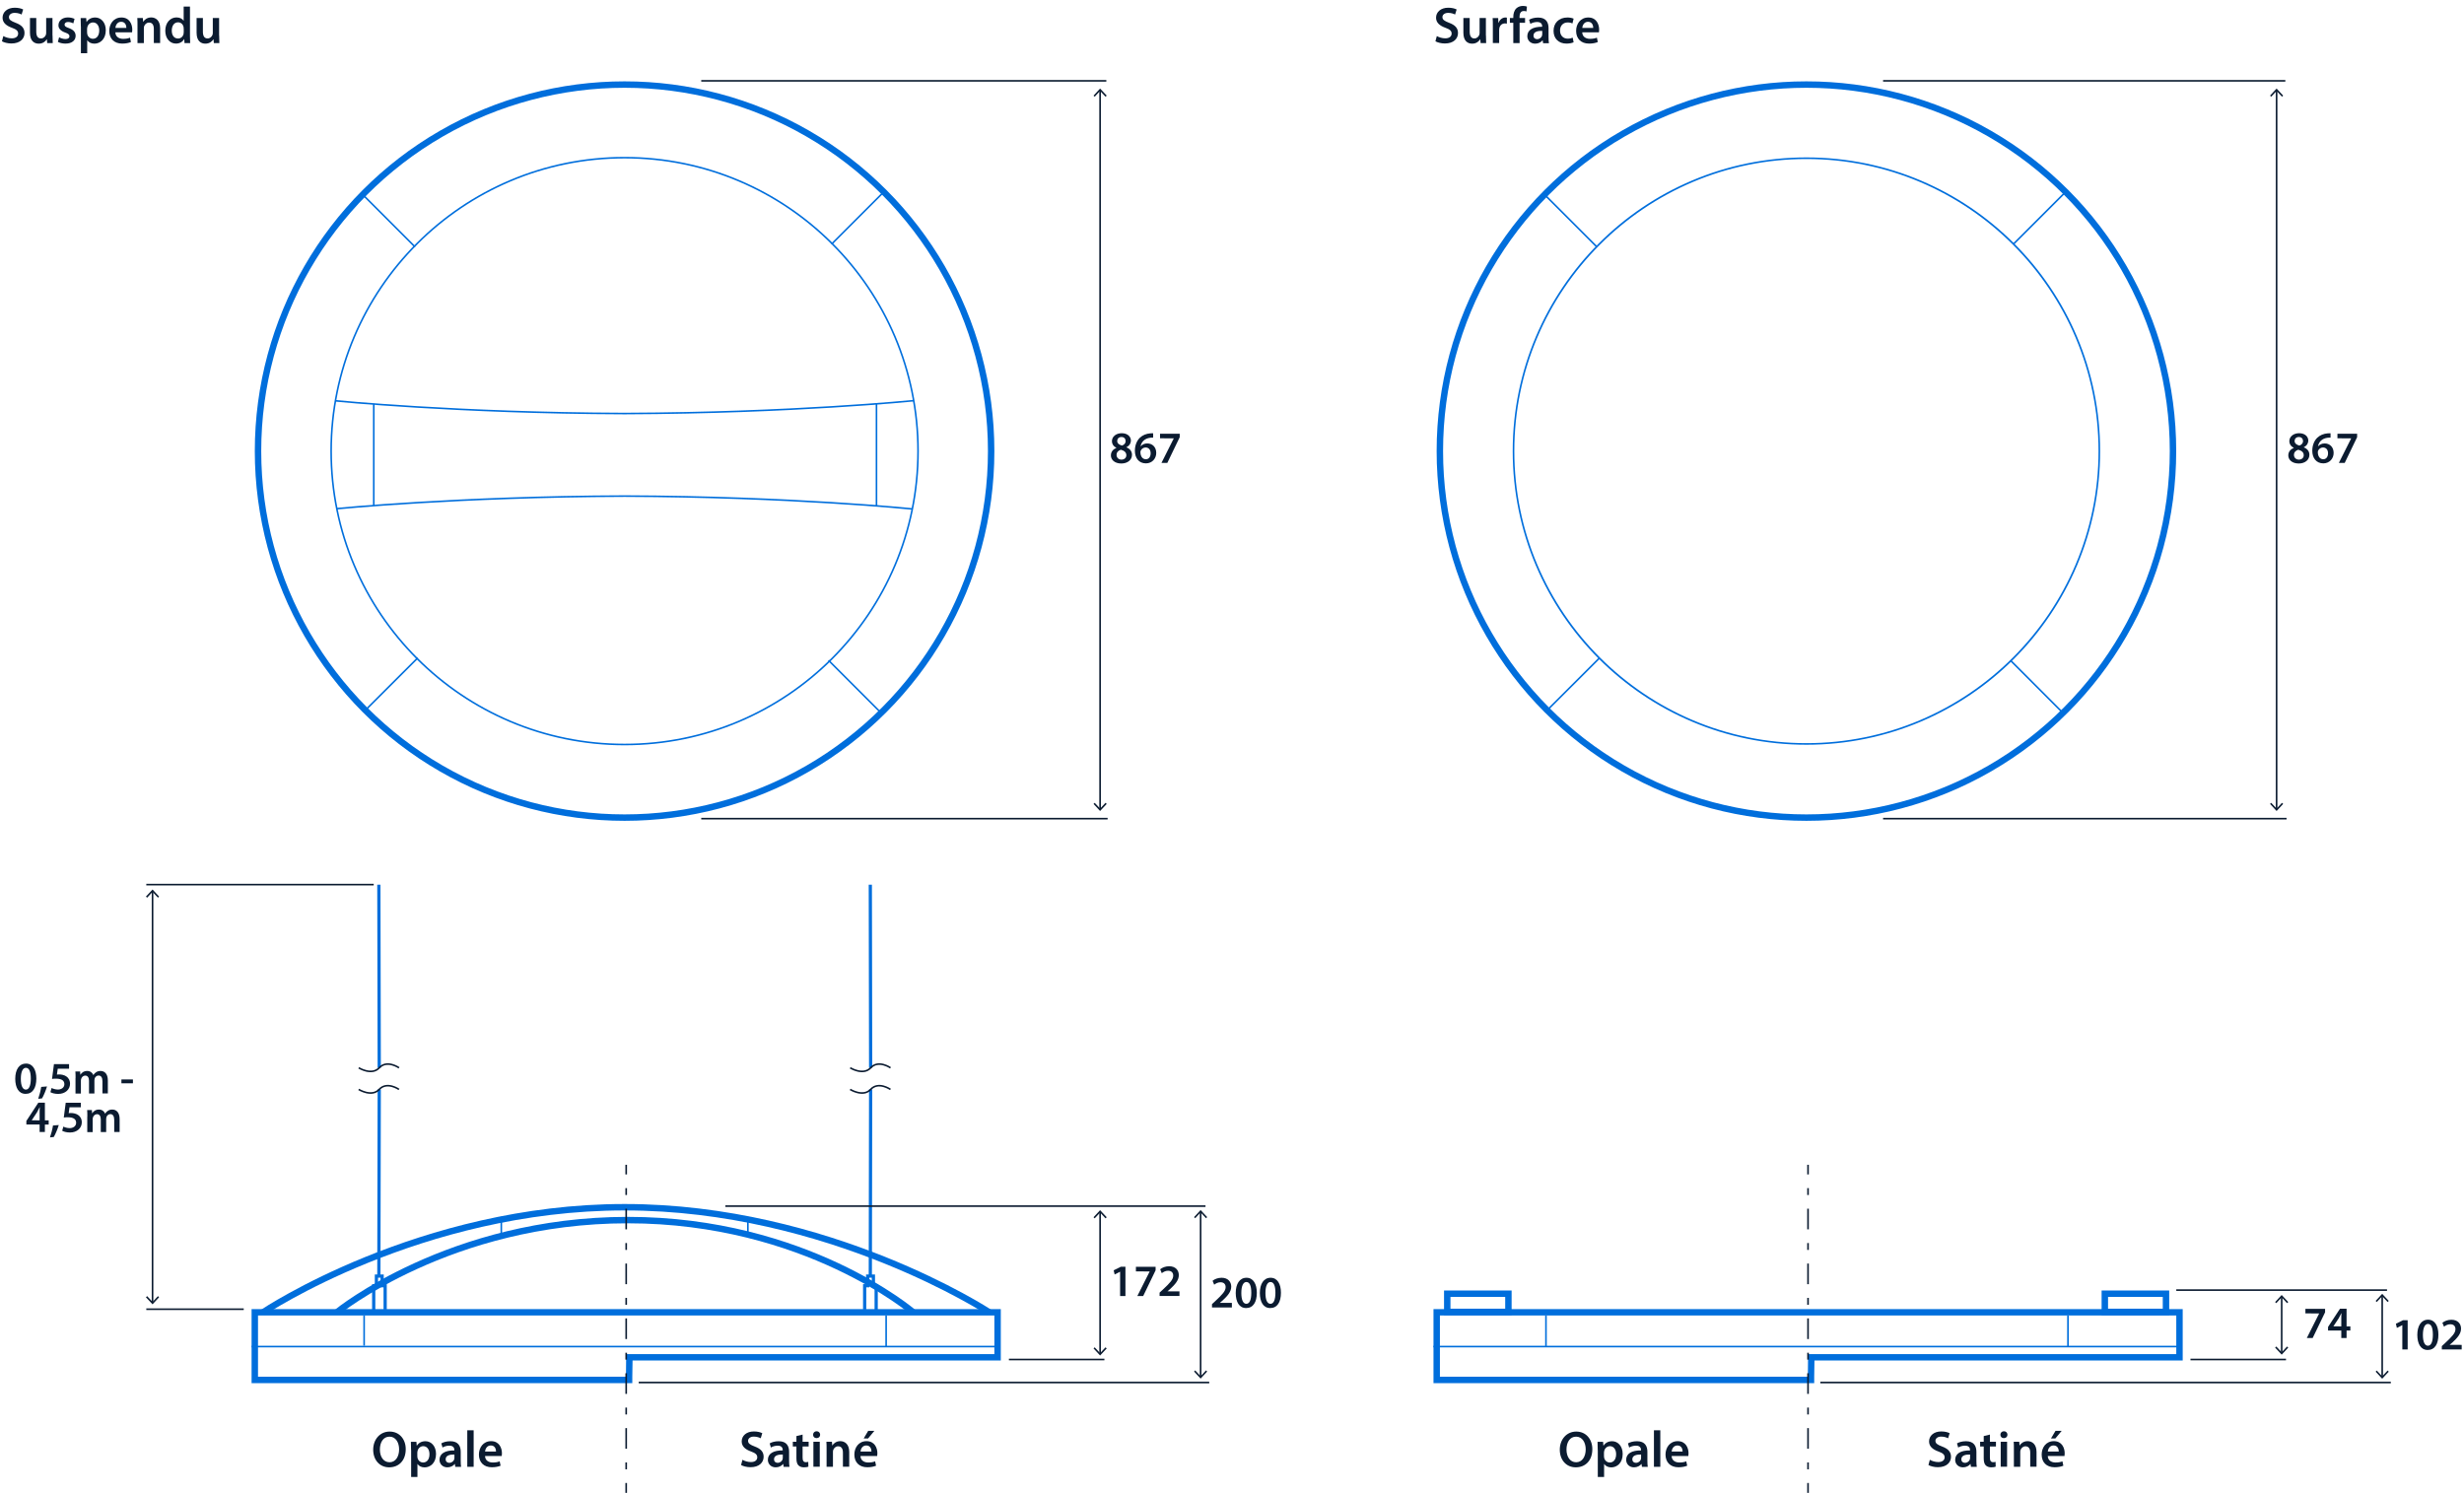 <?xml version='1.0' encoding='UTF-8'?>
<svg xmlns="http://www.w3.org/2000/svg" id="ARTWORK" viewBox="0 0 383.14 232.16" width="383.14" height="232.16">
  <defs>
    <style>.cls-1{stroke-dasharray:0 0 0 0 1.07 2.12 .01 0;}.cls-1,.cls-2,.cls-3,.cls-4,.cls-5,.cls-6{fill:none;stroke-miterlimit:10;}.cls-1,.cls-2,.cls-4{stroke:#0b1b30;}.cls-1,.cls-2,.cls-4,.cls-5{stroke-width:.25px;}.cls-2{stroke-dasharray:0 0 0 0 0 0 3.2 2.13 1.07 2.12 .01 0;}.cls-3,.cls-5,.cls-6{stroke:#006edc;}.cls-7{fill:#0b1b30;}.cls-7,.cls-8{stroke-width:0px;}.cls-8{fill:#006edc;}.cls-6{stroke-width:.5px;}</style>
  </defs>
  <path class="cls-7" d="m.54,5.62c.32.18.8.34,1.3.34.63,0,.98-.3.98-.74,0-.41-.27-.65-.96-.9-.89-.32-1.46-.79-1.46-1.57,0-.88.74-1.55,1.9-1.55.58,0,1.02.13,1.3.27l-.24.79c-.19-.1-.57-.26-1.07-.26-.62,0-.9.34-.9.65,0,.42.31.61,1.03.89.94.35,1.39.82,1.39,1.6,0,.86-.66,1.62-2.05,1.62-.57,0-1.16-.16-1.46-.34l.22-.82Z"/>
  <path class="cls-7" d="m8.17,5.53c0,.46.02.85.03,1.17h-.86l-.05-.59h-.02c-.17.28-.55.68-1.25.68s-1.36-.42-1.36-1.7v-2.29h.98v2.12c0,.65.21,1.06.73,1.06.39,0,.65-.28.75-.53.03-.09.06-.19.06-.3v-2.35h.98v2.73Z"/>
  <path class="cls-7" d="m9.18,5.79c.22.14.65.28,1,.28.43,0,.62-.18.62-.43s-.16-.4-.64-.57c-.76-.26-1.08-.68-1.07-1.14,0-.69.57-1.22,1.47-1.22.43,0,.81.11,1.03.23l-.19.7c-.17-.1-.48-.22-.82-.22s-.54.17-.54.41.18.37.68.54c.7.26,1.03.62,1.04,1.19,0,.7-.55,1.22-1.58,1.22-.47,0-.9-.11-1.18-.27l.19-.71Z"/>
  <path class="cls-7" d="m12.57,4.1c0-.51-.02-.93-.03-1.29h.86l.05.6h.02c.29-.44.74-.69,1.34-.69.9,0,1.64.77,1.64,1.98,0,1.41-.89,2.09-1.78,2.09-.49,0-.89-.21-1.09-.52h-.02v2.01h-.98v-4.18Zm.98.97c0,.1,0,.18.03.27.1.4.45.69.86.69.62,0,.99-.52.99-1.29,0-.69-.34-1.25-.97-1.25-.41,0-.78.3-.88.73-.02.08-.04.17-.04.25v.6Z"/>
  <path class="cls-7" d="m17.94,5.03c.02.7.58,1.01,1.2,1.01.46,0,.78-.06,1.08-.18l.14.68c-.33.14-.8.24-1.36.24-1.26,0-2.01-.78-2.01-1.97,0-1.08.66-2.09,1.9-2.09s1.68,1.04,1.68,1.89c0,.18-.02.33-.03.42h-2.61Zm1.71-.69c0-.36-.15-.95-.81-.95-.61,0-.86.55-.9.95h1.71Z"/>
  <path class="cls-7" d="m21.38,3.96c0-.45,0-.82-.03-1.16h.86l.05.58h.02c.17-.3.59-.67,1.24-.67s1.38.44,1.38,1.67v2.31h-.98v-2.2c0-.56-.21-.98-.74-.98-.39,0-.66.28-.77.58-.03.09-.04.21-.04.32v2.29h-.99v-2.73Z"/>
  <path class="cls-7" d="m29.54,1.02v4.58c0,.4.02.83.03,1.1h-.88l-.04-.62h-.02c-.23.43-.7.7-1.27.7-.93,0-1.66-.79-1.66-1.99,0-1.3.81-2.08,1.74-2.08.54,0,.92.22,1.1.51h.02V1.02h.98Zm-.98,3.41c0-.08,0-.18-.02-.26-.09-.38-.4-.7-.85-.7-.63,0-.98.56-.98,1.29s.35,1.23.98,1.23c.4,0,.75-.27.85-.7.02-.09.03-.18.03-.29v-.58Z"/>
  <path class="cls-7" d="m34.08,5.53c0,.46.02.85.03,1.17h-.86l-.05-.59h-.02c-.17.28-.55.68-1.25.68s-1.36-.42-1.36-1.7v-2.29h.98v2.12c0,.65.21,1.06.73,1.06.39,0,.65-.28.75-.53.03-.09.06-.19.06-.3v-2.35h.98v2.73Z"/>
  <path class="cls-7" d="m223.44,5.62c.32.18.8.34,1.3.34.63,0,.98-.3.98-.74,0-.41-.27-.65-.96-.9-.89-.32-1.46-.79-1.46-1.57,0-.88.74-1.55,1.9-1.55.58,0,1.02.13,1.3.27l-.24.79c-.19-.1-.57-.26-1.07-.26-.62,0-.9.34-.9.65,0,.42.31.61,1.03.89.94.35,1.39.82,1.39,1.6,0,.86-.66,1.62-2.05,1.62-.57,0-1.16-.16-1.46-.34l.22-.82Z"/>
  <path class="cls-7" d="m231.06,5.53c0,.46.02.85.03,1.17h-.86l-.05-.59h-.02c-.17.28-.55.68-1.25.68s-1.36-.42-1.36-1.7v-2.29h.98v2.12c0,.65.21,1.06.73,1.06.39,0,.65-.28.75-.53.03-.09.06-.19.06-.3v-2.35h.98v2.73Z"/>
  <path class="cls-7" d="m232.13,4.06c0-.53,0-.9-.03-1.25h.86l.03.74h.03c.19-.55.65-.83,1.06-.83.1,0,.15,0,.23.02v.93c-.08-.02-.17-.03-.29-.03-.47,0-.79.3-.88.74-.02.09-.03.19-.03.3v2.01h-.98v-2.64Z"/>
  <path class="cls-7" d="m235.31,6.7v-3.16h-.53v-.74h.53v-.17c0-.5.14-1.01.47-1.33.29-.27.68-.38,1.02-.38.26,0,.47.04.63.1l-.07.76c-.1-.04-.24-.07-.42-.07-.49,0-.66.41-.66.89v.2h.86v.74h-.85v3.16h-.98Z"/>
  <path class="cls-7" d="m239.94,6.7l-.06-.43h-.02c-.24.3-.65.52-1.15.52-.78,0-1.22-.57-1.22-1.16,0-.98.87-1.48,2.31-1.47v-.06c0-.26-.1-.68-.79-.68-.38,0-.78.12-1.05.29l-.19-.64c.29-.18.79-.34,1.41-.34,1.25,0,1.61.79,1.61,1.64v1.41c0,.35.02.7.06.94h-.89Zm-.13-1.9c-.7-.02-1.36.14-1.36.73,0,.38.25.56.56.56.39,0,.68-.26.77-.54.02-.07.03-.15.03-.22v-.54Z"/>
  <path class="cls-7" d="m244.68,6.58c-.21.1-.62.2-1.1.2-1.22,0-2.01-.78-2.01-1.98s.8-2.08,2.17-2.08c.36,0,.73.08.95.18l-.18.74c-.16-.07-.39-.15-.74-.15-.75,0-1.2.55-1.19,1.26,0,.8.52,1.26,1.19,1.26.34,0,.58-.07.78-.15l.14.73Z"/>
  <path class="cls-7" d="m246.03,5.03c.02.7.58,1.01,1.2,1.01.46,0,.78-.06,1.08-.18l.14.68c-.34.14-.8.24-1.36.24-1.26,0-2.01-.78-2.01-1.97,0-1.08.66-2.09,1.9-2.09s1.68,1.04,1.68,1.89c0,.18-.02.33-.03.42h-2.61Zm1.71-.69c0-.36-.15-.95-.81-.95-.61,0-.86.55-.9.95h1.71Z"/>
  <polyline class="cls-6" points="58.11 204.18 58.11 199.95 58.53 199.95 58.53 198.45 59.42 198.45 59.42 199.95 59.89 199.95 59.89 203.66"/>
  <line class="cls-6" x1="58.97" y1="169.42" x2="58.91" y2="198.38"/>
  <line class="cls-6" x1="58.91" y1="137.58" x2="58.97" y2="166.06"/>
  <polyline class="cls-6" points="136.24 203.93 136.24 199.95 135.81 199.95 135.81 198.45 134.92 198.45 134.92 199.95 134.45 199.95 134.45 203.66"/>
  <line class="cls-6" x1="135.38" y1="169.42" x2="135.33" y2="198.38"/>
  <line class="cls-6" x1="135.33" y1="137.58" x2="135.38" y2="166.06"/>
  <path class="cls-3" d="m153.81,204.07s-24.86-16.33-56.69-16.33-56.19,16.32-56.19,16.32"/>
  <path class="cls-3" d="m52.46,204.02s17.5-14.28,45.16-14.28,44.37,14.33,44.37,14.33"/>
  <path class="cls-8" d="m154.62,204.58v6h-57.25l-.04,3.52h-57.21v-9.52h114.5m1-1H39.12v11.52h59.2v-.99s.04-2.53.04-2.53h57.26v-8h0Z"/>
  <line class="cls-5" x1="39.12" y1="209.41" x2="155.45" y2="209.41"/>
  <line class="cls-5" x1="77.95" y1="189.24" x2="77.95" y2="192.25"/>
  <line class="cls-5" x1="116.29" y1="189.24" x2="116.29" y2="192.05"/>
  <line class="cls-5" x1="56.62" y1="204.58" x2="56.62" y2="209.28"/>
  <line class="cls-5" x1="137.79" y1="204.58" x2="137.79" y2="209.41"/>
  <path class="cls-8" d="m338.4,204.58v6h-57.25l-.04,3.52h-57.21v-9.52h114.5m1-1h-116.5v11.52h59.2v-.99s.04-2.53.04-2.53h57.26v-8h0Z"/>
  <line class="cls-5" x1="222.89" y1="209.41" x2="339.23" y2="209.41"/>
  <line class="cls-5" x1="240.39" y1="204.58" x2="240.39" y2="209.34"/>
  <line class="cls-5" x1="321.56" y1="204.58" x2="321.56" y2="209.41"/>
  <rect class="cls-3" x="225.04" y="201.19" width="9.51" height="2.83"/>
  <rect class="cls-3" x="327.29" y="201.19" width="9.51" height="2.83"/>
  <line class="cls-4" x1="281.14" y1="181.14" x2="281.14" y2="182.64"/>
  <line class="cls-1" x1="281.14" y1="184.77" x2="281.14" y2="187.98"/>
  <line class="cls-2" x1="281.14" y1="187.98" x2="281.14" y2="230.66"/>
  <line class="cls-4" x1="281.14" y1="230.66" x2="281.14" y2="232.16"/>
  <path class="cls-7" d="m174.16,197.78h-.01l-.83.42-.15-.65,1.11-.55h.72v4.55h-.83v-3.78Z"/>
  <path class="cls-7" d="m179.69,197v.55l-1.93,4h-.91l1.92-3.82h0s-2.14-.01-2.14-.01v-.71h3.06Z"/>
  <path class="cls-7" d="m180.31,201.55v-.53l.54-.5c1.07-1,1.58-1.54,1.58-2.14,0-.41-.22-.76-.81-.76-.4,0-.74.2-.97.38l-.25-.61c.33-.27.83-.47,1.4-.47,1.01,0,1.5.64,1.5,1.38,0,.8-.57,1.44-1.37,2.18l-.4.34h0s1.87.01,1.87.01v.71h-3.09Z"/>
  <path class="cls-7" d="m63.09,225.35c0,1.81-1.09,2.84-2.58,2.84s-2.48-1.16-2.48-2.74,1.04-2.82,2.56-2.82,2.5,1.19,2.5,2.73Zm-4.02.08c0,1.1.55,1.97,1.5,1.97s1.49-.88,1.49-2.01c0-1.01-.5-1.97-1.49-1.97s-1.5.9-1.5,2.01Z"/>
  <path class="cls-7" d="m63.92,225.51c0-.51-.02-.93-.03-1.29h.86l.05.6h.02c.29-.44.74-.69,1.34-.69.9,0,1.64.77,1.64,1.98,0,1.41-.89,2.09-1.78,2.09-.49,0-.89-.21-1.09-.52h-.02v2.01h-.98v-4.18Zm.98.97c0,.1,0,.18.03.27.1.4.45.69.86.69.62,0,.99-.52.99-1.29,0-.69-.34-1.25-.97-1.25-.41,0-.78.3-.88.73-.02.08-.04.17-.04.25v.6Z"/>
  <path class="cls-7" d="m70.79,228.1l-.06-.43h-.02c-.24.3-.65.52-1.15.52-.78,0-1.22-.57-1.22-1.16,0-.98.87-1.48,2.31-1.47v-.06c0-.26-.1-.68-.79-.68-.38,0-.78.12-1.05.29l-.19-.64c.29-.18.79-.34,1.41-.34,1.25,0,1.61.79,1.61,1.64v1.41c0,.35.02.7.06.94h-.89Zm-.13-1.9c-.7-.02-1.36.14-1.36.73,0,.38.25.56.56.56.39,0,.68-.26.77-.54.02-.07.03-.15.03-.22v-.54Z"/>
  <path class="cls-7" d="m72.66,222.43h.99v5.68h-.99v-5.68Z"/>
  <path class="cls-7" d="m75.42,226.43c.02.7.58,1.01,1.2,1.01.46,0,.78-.06,1.08-.18l.14.68c-.34.14-.8.24-1.36.24-1.26,0-2.01-.78-2.01-1.97,0-1.08.66-2.09,1.9-2.09s1.68,1.04,1.68,1.89c0,.18-.02.33-.03.42h-2.61Zm1.71-.69c0-.36-.15-.95-.81-.95-.61,0-.86.55-.9.95h1.71Z"/>
  <path class="cls-7" d="m115.47,227.03c.32.18.8.34,1.3.34.63,0,.98-.3.98-.74,0-.41-.27-.65-.96-.9-.89-.32-1.46-.79-1.46-1.57,0-.88.74-1.55,1.9-1.55.58,0,1.02.13,1.3.27l-.24.79c-.19-.1-.57-.26-1.07-.26-.62,0-.9.34-.9.65,0,.42.31.61,1.03.89.94.35,1.39.82,1.39,1.6,0,.86-.66,1.62-2.05,1.62-.57,0-1.16-.16-1.46-.34l.22-.82Z"/>
  <path class="cls-7" d="m121.85,228.1l-.06-.43h-.02c-.24.3-.65.52-1.15.52-.78,0-1.22-.57-1.22-1.16,0-.98.87-1.48,2.31-1.47v-.06c0-.26-.1-.68-.79-.68-.38,0-.78.12-1.05.29l-.19-.64c.29-.18.79-.34,1.41-.34,1.25,0,1.61.79,1.61,1.64v1.41c0,.35.02.7.06.94h-.89Zm-.13-1.9c-.7-.02-1.36.14-1.36.73,0,.38.25.56.56.56.39,0,.68-.26.77-.54.02-.07.03-.15.03-.22v-.54Z"/>
  <path class="cls-7" d="m124.8,223.1v1.11h.94v.74h-.94v1.72c0,.47.13.72.5.72.17,0,.3-.02.38-.05l.02.75c-.14.06-.4.1-.71.1-.36,0-.66-.12-.85-.32-.21-.22-.3-.58-.3-1.09v-1.83h-.56v-.74h.56v-.88l.96-.23Z"/>
  <path class="cls-7" d="m127.53,223.12c0,.3-.22.53-.56.53s-.54-.23-.54-.53.22-.54.55-.54.54.23.55.54Zm-1.05,4.98v-3.89h.99v3.89h-.99Z"/>
  <path class="cls-7" d="m128.53,225.37c0-.45,0-.82-.03-1.16h.86l.05.58h.02c.17-.3.59-.67,1.24-.67s1.38.44,1.38,1.67v2.31h-.98v-2.2c0-.56-.21-.98-.74-.98-.39,0-.66.28-.77.58-.03.09-.04.21-.04.32v2.29h-.99v-2.73Z"/>
  <path class="cls-7" d="m133.8,226.43c.02.7.58,1.01,1.2,1.01.46,0,.78-.06,1.08-.18l.14.68c-.34.14-.8.24-1.36.24-1.26,0-2.01-.78-2.01-1.97,0-1.08.66-2.09,1.9-2.09s1.68,1.04,1.68,1.89c0,.18-.02.33-.03.42h-2.61Zm1.71-.69c0-.36-.15-.95-.81-.95-.61,0-.86.55-.9.95h1.71Zm.45-3.22l-.98,1.18h-.68l.7-1.18h.97Z"/>
  <path class="cls-7" d="m247.6,225.35c0,1.81-1.09,2.84-2.58,2.84s-2.48-1.16-2.48-2.74,1.04-2.82,2.56-2.82,2.5,1.19,2.5,2.73Zm-4.02.08c0,1.1.55,1.97,1.5,1.97s1.49-.88,1.49-2.01c0-1.01-.5-1.97-1.49-1.97s-1.5.9-1.5,2.01Z"/>
  <path class="cls-7" d="m248.44,225.51c0-.51-.02-.93-.03-1.29h.86l.05.6h.02c.29-.44.74-.69,1.34-.69.9,0,1.64.77,1.64,1.98,0,1.41-.89,2.09-1.78,2.09-.49,0-.89-.21-1.09-.52h-.02v2.01h-.98v-4.18Zm.98.97c0,.1,0,.18.03.27.1.4.45.69.86.69.62,0,.99-.52.99-1.29,0-.69-.34-1.25-.97-1.25-.41,0-.78.3-.88.73-.02.08-.04.17-.04.25v.6Z"/>
  <path class="cls-7" d="m255.31,228.1l-.06-.43h-.02c-.24.3-.65.52-1.15.52-.78,0-1.22-.57-1.22-1.16,0-.98.87-1.48,2.31-1.47v-.06c0-.26-.1-.68-.79-.68-.38,0-.78.12-1.05.29l-.19-.64c.29-.18.79-.34,1.41-.34,1.25,0,1.61.79,1.61,1.64v1.41c0,.35.02.7.06.94h-.89Zm-.13-1.9c-.7-.02-1.36.14-1.36.73,0,.38.25.56.56.56.39,0,.68-.26.77-.54.02-.07.03-.15.03-.22v-.54Z"/>
  <path class="cls-7" d="m257.18,222.43h.99v5.68h-.99v-5.68Z"/>
  <path class="cls-7" d="m259.93,226.43c.02.7.58,1.01,1.2,1.01.46,0,.78-.06,1.08-.18l.14.68c-.34.14-.8.24-1.36.24-1.26,0-2.01-.78-2.01-1.97,0-1.08.66-2.09,1.9-2.09s1.68,1.04,1.68,1.89c0,.18-.02.33-.03.42h-2.61Zm1.71-.69c0-.36-.15-.95-.81-.95-.61,0-.86.55-.9.95h1.71Z"/>
  <path class="cls-7" d="m300.1,227.03c.32.18.8.34,1.3.34.63,0,.98-.3.98-.74,0-.41-.27-.65-.96-.9-.89-.32-1.46-.79-1.46-1.57,0-.88.74-1.55,1.9-1.55.58,0,1.02.13,1.3.27l-.24.79c-.19-.1-.57-.26-1.07-.26-.62,0-.9.34-.9.65,0,.42.31.61,1.03.89.94.35,1.39.82,1.39,1.6,0,.86-.66,1.62-2.05,1.62-.57,0-1.16-.16-1.46-.34l.22-.82Z"/>
  <path class="cls-7" d="m306.47,228.1l-.06-.43h-.02c-.24.3-.65.52-1.15.52-.78,0-1.22-.57-1.22-1.16,0-.98.87-1.48,2.31-1.47v-.06c0-.26-.1-.68-.79-.68-.38,0-.78.12-1.05.29l-.19-.64c.29-.18.79-.34,1.41-.34,1.25,0,1.61.79,1.61,1.64v1.41c0,.35.02.7.06.94h-.89Zm-.13-1.9c-.7-.02-1.36.14-1.36.73,0,.38.25.56.56.56.39,0,.68-.26.77-.54.02-.07.03-.15.03-.22v-.54Z"/>
  <path class="cls-7" d="m309.42,223.1v1.11h.94v.74h-.94v1.72c0,.47.13.72.5.72.17,0,.3-.02.38-.05l.02.75c-.14.06-.4.1-.71.1-.36,0-.66-.12-.85-.32-.21-.22-.3-.58-.3-1.09v-1.83h-.56v-.74h.56v-.88l.96-.23Z"/>
  <path class="cls-7" d="m312.15,223.12c0,.3-.22.53-.56.53s-.54-.23-.54-.53.22-.54.55-.54.54.23.55.54Zm-1.05,4.98v-3.89h.99v3.89h-.99Z"/>
  <path class="cls-7" d="m313.15,225.37c0-.45,0-.82-.03-1.16h.86l.05.58h.02c.17-.3.59-.67,1.24-.67s1.38.44,1.38,1.67v2.31h-.98v-2.2c0-.56-.21-.98-.74-.98-.39,0-.66.28-.77.58-.03.09-.04.21-.04.32v2.29h-.99v-2.73Z"/>
  <path class="cls-7" d="m318.42,226.43c.02.7.58,1.01,1.2,1.01.46,0,.78-.06,1.08-.18l.14.68c-.34.14-.8.24-1.36.24-1.26,0-2.01-.78-2.01-1.97,0-1.08.66-2.09,1.9-2.09s1.68,1.04,1.68,1.89c0,.18-.02.33-.03.42h-2.61Zm1.71-.69c0-.36-.15-.95-.81-.95-.61,0-.86.55-.9.95h1.71Zm.45-3.22l-.98,1.18h-.68l.7-1.18h.97Z"/>
  <line class="cls-4" x1="156.88" y1="211.42" x2="171.73" y2="211.42"/>
  <line class="cls-4" x1="171.06" y1="210.53" x2="171.06" y2="188.47"/>
  <polygon class="cls-7" points="172.09 209.7 171.9 209.53 171.06 210.43 170.22 209.53 170.04 209.7 171.06 210.8 172.09 209.7"/>
  <polygon class="cls-7" points="172.09 189.3 171.9 189.47 171.06 188.57 170.22 189.47 170.04 189.3 171.06 188.2 172.09 189.3"/>
  <line class="cls-4" x1="186.69" y1="214.12" x2="186.69" y2="188.45"/>
  <polygon class="cls-7" points="187.71 213.29 187.53 213.12 186.69 214.03 185.85 213.12 185.67 213.29 186.69 214.39 187.71 213.29"/>
  <polygon class="cls-7" points="187.71 189.28 187.53 189.45 186.69 188.54 185.85 189.45 185.67 189.28 186.69 188.18 187.71 189.28"/>
  <path class="cls-7" d="m188.46,203.34v-.53l.54-.5c1.07-1,1.58-1.54,1.58-2.14,0-.41-.22-.76-.81-.76-.4,0-.74.2-.97.38l-.25-.61c.33-.27.83-.47,1.4-.47,1.01,0,1.5.64,1.5,1.38,0,.8-.57,1.44-1.37,2.18l-.4.34h0s1.87.01,1.87.01v.71h-3.09Z"/>
  <path class="cls-7" d="m195.43,201.04c0,1.46-.57,2.38-1.66,2.38s-1.61-.95-1.62-2.34c0-1.41.6-2.37,1.67-2.37s1.61.98,1.61,2.33Zm-2.41.04c0,1.11.3,1.68.78,1.68.5,0,.77-.62.77-1.71s-.25-1.68-.77-1.68c-.46,0-.78.57-.78,1.71Z"/>
  <path class="cls-7" d="m199.18,201.04c0,1.46-.57,2.38-1.66,2.38s-1.61-.95-1.62-2.34c0-1.41.6-2.37,1.67-2.37s1.61.98,1.61,2.33Zm-2.41.04c0,1.11.3,1.68.78,1.68.5,0,.77-.62.77-1.71s-.25-1.68-.77-1.68c-.46,0-.78.57-.78,1.71Z"/>
  <line class="cls-4" x1="187.45" y1="187.57" x2="112.79" y2="187.57"/>
  <line class="cls-4" x1="99.32" y1="215" x2="188.03" y2="215"/>
  <path class="cls-7" d="m361.54,203.53v.55l-1.93,4h-.91l1.92-3.82h0s-2.14-.01-2.14-.01v-.71h3.06Z"/>
  <path class="cls-7" d="m364.06,208.08v-1.16h-2.06v-.56l1.86-2.84h1.02v2.75h.59v.65h-.59v1.16h-.81Zm0-1.81v-1.24c0-.26,0-.53.03-.79h-.03c-.14.29-.26.52-.4.77l-.83,1.25h0s1.24.01,1.24.01Z"/>
  <line class="cls-4" x1="354.79" y1="210.4" x2="354.79" y2="201.66"/>
  <polygon class="cls-7" points="355.81 209.57 355.63 209.4 354.79 210.3 353.95 209.4 353.77 209.57 354.79 210.67 355.81 209.57"/>
  <polygon class="cls-7" points="355.81 202.49 355.63 202.66 354.79 201.75 353.95 202.66 353.77 202.49 354.79 201.39 355.81 202.49"/>
  <line class="cls-4" x1="370.42" y1="214.14" x2="370.42" y2="201.49"/>
  <polygon class="cls-7" points="371.44 213.31 371.26 213.14 370.42 214.05 369.58 213.14 369.4 213.31 370.42 214.41 371.44 213.31"/>
  <polygon class="cls-7" points="371.44 202.31 371.26 202.48 370.42 201.58 369.58 202.48 369.4 202.31 370.42 201.21 371.44 202.31"/>
  <path class="cls-7" d="m373.54,206.09h-.01l-.83.42-.15-.65,1.11-.55h.72v4.55h-.83v-3.78Z"/>
  <path class="cls-7" d="m379.16,207.56c0,1.46-.57,2.38-1.66,2.38s-1.61-.95-1.62-2.34c0-1.41.6-2.37,1.67-2.37s1.61.98,1.61,2.33Zm-2.41.04c0,1.11.3,1.68.78,1.68.5,0,.77-.62.77-1.71s-.25-1.68-.77-1.68c-.46,0-.78.57-.78,1.71Z"/>
  <path class="cls-7" d="m379.69,209.87v-.53l.54-.5c1.07-1,1.58-1.54,1.58-2.14,0-.41-.22-.76-.81-.76-.4,0-.74.2-.97.38l-.25-.61c.33-.27.83-.47,1.4-.47,1.01,0,1.5.64,1.5,1.38,0,.8-.57,1.44-1.37,2.18l-.4.34h0s1.87.01,1.87.01v.71h-3.09Z"/>
  <line class="cls-4" x1="340.61" y1="211.42" x2="355.46" y2="211.42"/>
  <line class="cls-4" x1="371.17" y1="200.63" x2="338.4" y2="200.63"/>
  <line class="cls-4" x1="283.05" y1="215" x2="371.76" y2="215"/>
  <path class="cls-7" d="m5.65,167.73c0,1.46-.57,2.38-1.66,2.38s-1.61-.95-1.62-2.34c0-1.42.6-2.37,1.67-2.37s1.61.98,1.61,2.33Zm-2.41.04c0,1.11.3,1.68.78,1.68.5,0,.77-.62.77-1.71s-.25-1.68-.77-1.68c-.46,0-.78.57-.78,1.71Z"/>
  <path class="cls-7" d="m5.94,170.88c.19-.53.38-1.27.47-1.85l.9-.07c-.2.66-.51,1.42-.78,1.86l-.59.06Z"/>
  <path class="cls-7" d="m10.73,166.2h-1.75l-.13.91c.1-.01.2-.02.33-.02.4,0,.8.09,1.11.29.34.22.6.6.6,1.16,0,.87-.72,1.58-1.84,1.58-.53,0-.97-.13-1.21-.27l.18-.65c.2.1.59.24,1,.24.5,0,.99-.29.99-.83s-.39-.86-1.3-.86c-.25,0-.44.01-.62.04l.3-2.3h2.35v.71Z"/>
  <path class="cls-7" d="m11.75,167.64c0-.39,0-.72-.03-1.01h.74l.03.5h.02c.17-.27.48-.58,1.05-.58.45,0,.8.25.95.63h.01c.12-.19.26-.33.42-.43.19-.13.41-.2.69-.2.57,0,1.14.38,1.14,1.48v2.01h-.84v-1.88c0-.57-.2-.9-.61-.9-.29,0-.51.21-.6.46-.02.08-.04.19-.04.29v2.04h-.84v-1.97c0-.48-.19-.81-.59-.81-.32,0-.54.25-.62.49-.03.08-.05.18-.05.28v2.02h-.84v-2.4Z"/>
  <path class="cls-7" d="m20.67,167.87v.6h-1.79v-.6h1.79Z"/>
  <path class="cls-7" d="m6.16,176.04v-1.16h-2.06v-.56l1.86-2.84h1.02v2.75h.59v.65h-.59v1.16h-.81Zm0-1.81v-1.24c0-.26,0-.52.03-.79h-.03c-.14.29-.26.52-.4.77l-.83,1.25h0s1.24.01,1.24.01Z"/>
  <path class="cls-7" d="m7.77,176.88c.19-.53.38-1.27.47-1.85l.9-.07c-.2.66-.51,1.41-.78,1.86l-.59.06Z"/>
  <path class="cls-7" d="m12.56,172.2h-1.75l-.13.91c.1-.01.2-.02.33-.02.4,0,.8.09,1.11.29.34.22.6.6.6,1.16,0,.87-.72,1.58-1.84,1.58-.53,0-.97-.13-1.21-.27l.18-.65c.2.11.59.24,1,.24.5,0,.99-.29.99-.83s-.39-.86-1.3-.86c-.25,0-.44.01-.62.04l.3-2.3h2.35v.71Z"/>
  <path class="cls-7" d="m13.58,173.64c0-.39,0-.72-.03-1.01h.74l.03.5h.02c.17-.27.48-.58,1.05-.58.45,0,.8.25.95.63h.01c.12-.19.26-.33.42-.43.19-.13.41-.2.69-.2.57,0,1.14.38,1.14,1.48v2.01h-.84v-1.88c0-.57-.2-.9-.61-.9-.29,0-.51.21-.6.46-.02.08-.04.19-.04.29v2.04h-.84v-1.97c0-.48-.19-.81-.59-.81-.32,0-.54.25-.62.49-.03.08-.05.18-.05.28v2.02h-.84v-2.4Z"/>
  <line class="cls-4" x1="22.75" y1="203.6" x2="37.9" y2="203.6"/>
  <line class="cls-4" x1="22.75" y1="137.57" x2="58.11" y2="137.57"/>
  <line class="cls-4" x1="23.72" y1="202.57" x2="23.72" y2="138.61"/>
  <polygon class="cls-7" points="24.74 201.74 24.56 201.57 23.72 202.47 22.88 201.57 22.69 201.74 23.72 202.84 24.74 201.74"/>
  <polygon class="cls-7" points="24.74 139.43 24.56 139.6 23.72 138.7 22.88 139.6 22.69 139.43 23.72 138.33 24.74 139.43"/>
  <line class="cls-4" x1="97.37" y1="181.14" x2="97.37" y2="182.64"/>
  <line class="cls-1" x1="97.37" y1="184.77" x2="97.37" y2="187.98"/>
  <line class="cls-2" x1="97.37" y1="187.98" x2="97.37" y2="230.66"/>
  <line class="cls-4" x1="97.37" y1="230.66" x2="97.37" y2="232.16"/>
  <path class="cls-4" d="m138.47,166.06s-1.88-1.31-3.08,0c-1.17,1.26-3.19,0-3.19,0"/>
  <path class="cls-4" d="m132.19,169.42s2.03,1.26,3.19,0c1.21-1.31,3.08,0,3.08,0"/>
  <path class="cls-4" d="m62.05,166.06s-1.88-1.31-3.08,0c-1.17,1.26-3.19,0-3.19,0"/>
  <path class="cls-4" d="m55.77,169.42s2.03,1.26,3.19,0c1.21-1.31,3.08,0,3.08,0"/>
  <path class="cls-5" d="m52.11,62.33s19.02,1.9,44.83,1.98h.36c25.81-.09,44.78-2,44.78-2"/>
  <path class="cls-5" d="m141.87,79.15s-18.84-1.92-44.74-2c-25.9.08-44.81,1.96-44.81,1.96"/>
  <path class="cls-5" d="m97.12,13.15c-31.48,0-57,25.52-57,57s25.52,57,57,57,57-25.52,57-57-25.52-57-57-57Z"/>
  <line class="cls-5" x1="56.14" y1="30" x2="64.53" y2="38.39"/>
  <line class="cls-5" x1="128.84" y1="102.7" x2="137.01" y2="110.87"/>
  <line class="cls-5" x1="56.59" y1="110.67" x2="64.95" y2="102.32"/>
  <line class="cls-5" x1="129.31" y1="37.96" x2="137.56" y2="29.71"/>
  <circle class="cls-3" cx="97.12" cy="70.15" r="57"/>
  <line class="cls-5" x1="58.12" y1="62.81" x2="58.12" y2="78.65"/>
  <line class="cls-5" x1="136.29" y1="62.81" x2="136.29" y2="78.65"/>
  <path class="cls-8" d="m280.89,13.15c31.48,0,57,25.52,57,57s-25.52,57-57,57-57-25.52-57-57,25.52-57,57-57m0,102.67c25.22,0,45.67-20.45,45.67-45.67s-20.45-45.67-45.67-45.67-45.67,20.45-45.67,45.67,20.45,45.67,45.67,45.67m0-102.92c-31.57,0-57.25,25.68-57.25,57.25s25.68,57.25,57.25,57.25,57.25-25.68,57.25-57.25-25.68-57.25-57.25-57.25h0Zm0,102.67c-25.04,0-45.42-20.37-45.42-45.42s20.37-45.42,45.42-45.42,45.42,20.37,45.42,45.42-20.37,45.42-45.42,45.42h0Z"/>
  <line class="cls-5" x1="239.91" y1="30" x2="248.3" y2="38.39"/>
  <line class="cls-5" x1="312.62" y1="102.7" x2="320.78" y2="110.87"/>
  <line class="cls-5" x1="240.36" y1="110.67" x2="248.72" y2="102.32"/>
  <line class="cls-5" x1="313.08" y1="37.96" x2="321.33" y2="29.71"/>
  <circle class="cls-3" cx="280.89" cy="70.15" r="57"/>
  <path class="cls-7" d="m172.74,70.83c0-.57.33-.95.85-1.18v-.02c-.48-.23-.69-.61-.69-1.01,0-.74.66-1.25,1.52-1.25.98,0,1.43.59,1.43,1.15,0,.38-.2.78-.7,1.03v.02c.5.19.87.58.87,1.15,0,.81-.69,1.36-1.66,1.36-1.07,0-1.62-.61-1.62-1.25Zm2.4-.04c0-.46-.34-.71-.85-.85-.43.13-.67.42-.67.8-.01.38.28.74.76.74.46,0,.76-.29.76-.68Zm-1.42-2.21c0,.37.31.6.74.71.31-.09.57-.34.57-.69,0-.32-.19-.64-.65-.64-.43,0-.66.29-.66.62Z"/>
  <path class="cls-7" d="m179.33,68.05c-.13,0-.27,0-.44.02-.95.11-1.42.7-1.53,1.33h.02c.22-.26.57-.44,1.02-.44.78,0,1.39.56,1.39,1.48,0,.87-.64,1.62-1.6,1.62-1.11,0-1.72-.84-1.72-1.96,0-.88.32-1.59.79-2.04.42-.39.97-.62,1.62-.67.19-.02.33-.02.43-.01v.67Zm-.41,2.44c0-.53-.29-.9-.79-.9-.32,0-.61.2-.74.47-.04.07-.06.15-.06.27.01.6.3,1.09.85,1.09.45,0,.74-.38.74-.93Z"/>
  <path class="cls-7" d="m183.44,67.44v.55l-1.93,4h-.91l1.92-3.82h0s-2.14-.01-2.14-.01v-.71h3.06Z"/>
  <line class="cls-4" x1="172.03" y1="12.57" x2="109.04" y2="12.57"/>
  <line class="cls-4" x1="109.04" y1="127.31" x2="172.23" y2="127.31"/>
  <line class="cls-4" x1="171.06" y1="125.85" x2="171.06" y2="14.04"/>
  <polygon class="cls-7" points="172.09 125.02 171.9 124.85 171.06 125.75 170.22 124.85 170.04 125.02 171.06 126.12 172.09 125.02"/>
  <polygon class="cls-7" points="172.09 14.87 171.9 15.04 171.06 14.14 170.22 15.04 170.04 14.87 171.06 13.77 172.09 14.87"/>
  <path class="cls-7" d="m355.82,70.83c0-.57.33-.95.85-1.18v-.02c-.48-.23-.69-.61-.69-1.01,0-.74.66-1.25,1.52-1.25.98,0,1.43.59,1.43,1.15,0,.38-.2.78-.7,1.03v.02c.5.19.87.58.87,1.15,0,.81-.69,1.36-1.66,1.36-1.07,0-1.62-.61-1.62-1.25Zm2.4-.04c0-.46-.34-.71-.85-.85-.43.13-.67.42-.67.8-.01.38.28.74.76.74.46,0,.76-.29.76-.68Zm-1.42-2.21c0,.37.31.6.74.71.31-.09.57-.34.57-.69,0-.32-.19-.64-.65-.64-.43,0-.66.29-.66.62Z"/>
  <path class="cls-7" d="m362.41,68.05c-.13,0-.27,0-.44.02-.95.11-1.42.7-1.53,1.33h.02c.22-.26.57-.44,1.02-.44.78,0,1.39.56,1.39,1.48,0,.87-.64,1.62-1.6,1.62-1.11,0-1.72-.84-1.72-1.96,0-.88.32-1.59.79-2.04.42-.39.97-.62,1.62-.67.19-.02.33-.02.43-.01v.67Zm-.41,2.44c0-.53-.29-.9-.79-.9-.32,0-.61.2-.74.47-.04.07-.06.15-.06.27.01.6.3,1.09.85,1.09.45,0,.74-.38.74-.93Z"/>
  <path class="cls-7" d="m366.52,67.44v.55l-1.93,4h-.91l1.92-3.82h0s-2.14-.01-2.14-.01v-.71h3.06Z"/>
  <line class="cls-4" x1="355.36" y1="12.57" x2="292.81" y2="12.57"/>
  <line class="cls-4" x1="292.81" y1="127.31" x2="355.55" y2="127.31"/>
  <line class="cls-4" x1="354" y1="125.85" x2="354" y2="14.04"/>
  <polygon class="cls-7" points="355.02 125.02 354.84 124.85 354 125.75 353.16 124.85 352.98 125.02 354 126.12 355.02 125.02"/>
  <polygon class="cls-7" points="355.02 14.87 354.84 15.04 354 14.14 353.16 15.04 352.98 14.87 354 13.77 355.02 14.87"/>
  <circle class="cls-5" cx="97.12" cy="70.15" r="45.63"/>
</svg>

